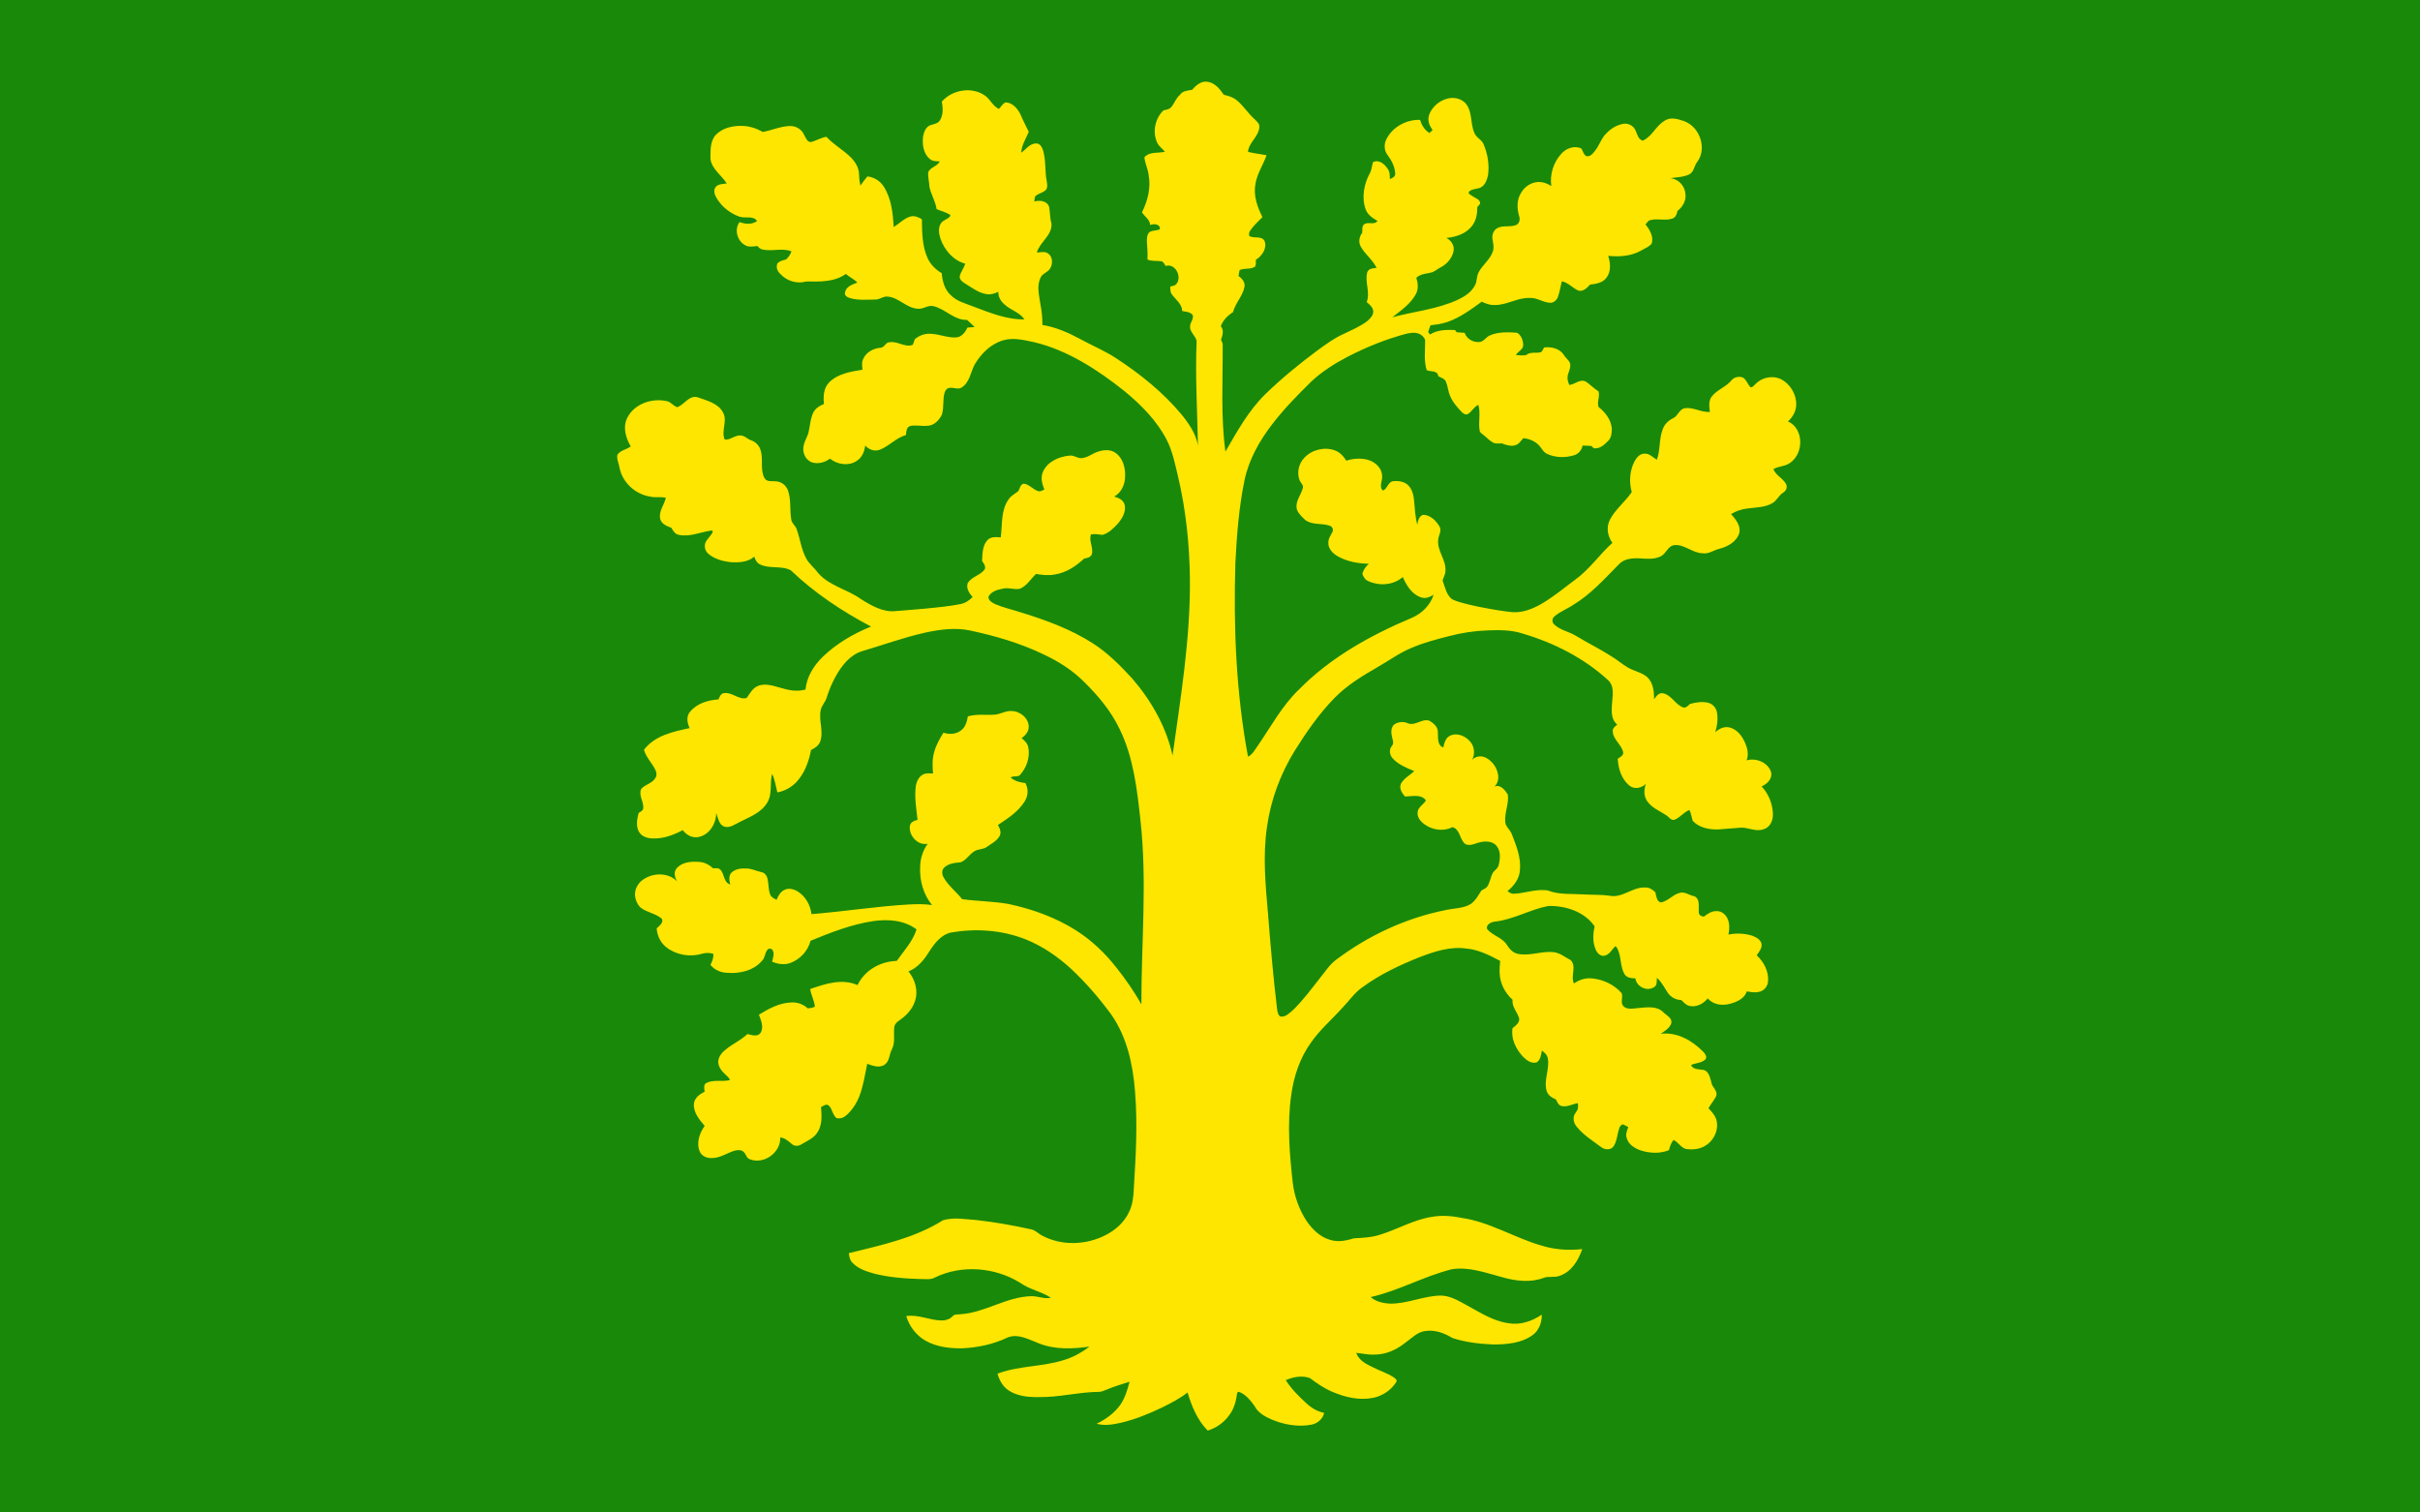 <svg xmlns="http://www.w3.org/2000/svg" viewBox="0 0 2400 1500" style="enable-background:new 0 0 2400 1500" xml:space="preserve"><path d="M0 0h2400v1500H0V0z" style="fill:#198909"/><path d="M1182.1 89.2c3.7-4.2 8.5-8.7 14.5-8.2 7.7.5 13 7 17.1 13 4.3 1 8.7 2.2 12.3 5 6.9 5.4 11.4 13.1 17.9 18.9 2.1 2.3 5.4 4.4 5 8-.4 9.6-10.5 15.3-11.2 24.7 6 1.6 12.3 2.1 18.4 3.4-3.4 9.6-9.4 18.2-11 28.3-2.3 11.4 1.8 22.9 6.9 33-4 4.2-8.5 8.1-11.8 12.9-1.2 1.6-2.1 3.9-1.1 5.9 4.5 2.8 12-.7 15 4.9 2.8 7.1-2.6 15-8.6 18.6-.2 2.3.5 4.9-.9 6.9-4.5 2.9-10.4 1.2-15.2 3.3-.4 2-.9 3.9-1.1 6 3.4 2.3 6.7 6.1 5.9 10.7-1.8 9.2-9.1 16.1-11.4 25.1-5.3 3.3-9.9 8-12.1 13.9 3.4 4 1.8 9.1.2 13.5.6 1.5 1.7 2.9 1.7 4.7.2 35.5-2.1 71 2.7 106.2 11.5-19.9 22.8-40.5 39.4-56.8 16.2-15.8 33.9-30.2 52-43.7 8.2-5.9 16.3-12 25.6-16.1 8.1-4 16.7-7.4 23.8-13 2.8-2.5 6-5.5 5.8-9.7-.4-3.9-3.6-6.6-6.5-9 3.7-9.7-2-19.7.5-29.4 1.2-4 5.9-4.2 9.3-4.4-3.7-8.2-11.5-13.5-15.7-21.3-2.5-4.4-1.5-9.8 1.5-13.7.2-2.7-.5-6 1.6-8.1 3.8-3.4 10.3 1 13.5-3.6-4.8-2.8-9.7-6-11.7-11.4-4.3-12-1.7-25.5 4.4-36.4 1.6-3.3 1.7-7.1 2.9-10.5 5.9-2.9 11.4 1.8 14.5 6.6 2.2 2.9 2.1 6.7 2.2 10.2 2.2-1 5-2 5.3-4.8-.1-7.2-3.7-13.9-7.9-19.5-3.4-4.7-3.2-10.9-.6-15.8 6.3-11.9 19.9-19.1 33.2-18.6 1.5 5.3 4.5 10.2 9.3 13l3.1-3.1c-3.3-4-5.2-9.3-3.6-14.5 4.3-13.2 22.3-22.7 34.5-13.5 9.1 7.7 6 21.1 10.5 31 1.8 4.9 7.6 6.7 9.3 11.7 3.9 9.3 5.6 19.7 4.3 29.9-.9 4.2-2.3 8.5-5.5 11.3-3.8 3.4-9.7 1.8-13.4 5.3-1.5 2.1 1.7 3.3 3.1 4.3 2.8 2.2 8.1 3.3 7.9 7.7-.9 1.2-2 2.3-2.8 3.4 0 6.4-1 13-4.9 18.2-5.9 8.1-16.2 11.5-25.8 12.4 4.7 2.3 8.1 7.4 7.2 12.8-1.3 6.9-6.3 12.8-12.4 16.1-2.9 1.5-5.5 3.6-8.5 5-5.4 1.7-11.8 1.3-16.1 5.6 1.7 5.2 2.3 11.2-.4 16.1-5.3 9.9-14.8 16.3-23.4 23.1 21.8-6 44.9-7.9 65.6-17.7 6.3-3.1 12.6-7.1 16.1-13.5 2.5-4 1.7-9.2 3.9-13.4 3.8-7.4 11.2-12.4 14-20.4 1.5-4 .5-8.2-.2-12.3-.9-4.2.9-9.1 4.8-11.2 5.9-3.1 13-.5 18.9-3.2 3.2-1.6 3.7-5.6 2.7-8.7-2.2-7.4-2.5-15.8 1.7-22.7 3.8-7.1 11.9-12 20.1-11 3.7.4 7 2.1 10.1 3.9-1.7-11.5 2.2-23.8 10.2-32.3 4.8-5.3 13.1-8.2 19.7-4.8 1.5 2.5 2 5.8 4.7 7.4 3.8 1.1 6.6-2.5 8.7-5.2 4.5-5.5 6.4-12.9 11.7-17.8 4.7-4.7 10.5-8.2 17.2-9.1 4.9-.5 9.8 2.5 11.5 7.1 1.6 3.6 2.6 8.5 6.9 9.7 9.2-3.8 12.9-14.5 21.3-19.4 5.9-4.5 13.6-2.1 19.9.1 15.3 5.5 22.9 26.9 13 40.2-3.2 3.9-3.2 10.2-8.1 12.6-5.9 2.8-12.5 2.7-18.8 3.8 8.2.5 14.6 7.6 15.1 15.6.9 6.6-2.8 12.9-7.9 16.8-.6 3.1-1.7 6.3-4.9 7.5-7.1 2.6-14.7-.4-22 1.6-2.3.5-3.4 2.7-4.8 4.3 4.3 5.2 8.3 12.3 6.1 19.1-2.8 3.3-7.4 4.9-11 7.1-9.8 5.3-21.2 6.1-32.1 4.9 2.2 7 3.1 15.3-1.6 21.6-3.8 5.2-10.4 6.3-16.3 6.9-3.1 3.2-6.9 7.5-11.9 5.9-5.6-2.6-9.9-7.9-16.2-9.1-1.2 4.9-2 9.9-3.6 14.7-.9 3.2-3.6 6.1-7 6.6-7.4.2-13.5-5.2-21-4.8-12.4-.6-23.3 7.5-35.7 7-4.3.1-8.3-1.5-12.1-3.3-10.5 7.6-21.2 15.6-33.7 20-5.5 2-11.3 2.7-17.1 3.4-.9 2.2-1.6 4.4-2.3 6.6.5.6 1.3 2 1.7 2.6 7.5-4.8 16.4-4.8 24.9-4.5.4.6 1.2 1.7 1.6 2.2 2.6.1 5.2.4 7.9.6 2.1 6 8.5 9.7 14.6 9.1 4.4-.2 6.5-4.9 10.4-6.5 8.5-3.8 18-3.3 27.1-2.7 3.9 2.3 5.9 7.4 6 11.8.4 4.9-5.3 6.5-7.2 10.3 3.3.4 6.6.5 10.1.1 4-3.6 9.6-1.7 14.4-2.8 1.8-.9 2.5-3.1 3.4-4.8 7.2-.9 15.6 1 19.7 7.5 2 3.6 6.6 5.9 6.3 10.4.1 4.3-2.9 8-2.7 12.4-.1 2.5.9 4.7 1.7 6.9 5.6-.5 10.5-6.3 16.4-3.4 4.4 2.9 8.1 7 12.6 9.7 1.6 5.2-1.8 10.7.1 15.6 6.7 5.2 12.5 12.8 13.1 21.5 0 4-.4 8.8-3.4 11.8-3.6 3.6-7.6 7.7-13 7.6-1.8.5-2.7-1.5-3.8-2.3-2.9-.2-5.9-.4-8.8-.4-.9 4.7-4.3 8.5-8.8 9.7-8.7 2.6-18.5 2.3-26.7-1.6-4-2-5.5-6.6-8.8-9.4-4-3.6-9.2-5.5-14.4-6.1-2.3 2.3-3.9 5.5-7.1 6.7-4.7 2-9.8.2-14.4-1.5-3.1.1-6.3.6-9-1-3.6-2.1-6.3-5.3-9.4-7.6-1.2-1.1-3.2-2-3.4-3.8-1.6-8.6 1.1-17.3-1.3-25.8-4.4 1.8-6.4 6.7-10.4 9.1-2.3 1.3-4.8-.6-6.4-2.2-4.5-4.9-9.1-10.1-11.5-16.3-1.8-4.4-2-9.2-3.9-13.6-1.3-3.1-4.9-3.9-7.6-5.4-.5-6-7.6-4.2-11.5-6-2.9-9.4-1.5-19.3-1.5-28.9.1-2.3-1.8-4.2-3.4-5.6-4.3-3.6-10.3-2.7-15.3-1.6-20.1 5.3-39.5 13.2-58 22.7-12.8 6.7-25.3 14.5-35.9 24.4-13.9 13.6-27.5 27.5-39.3 42.9-12.5 16.3-22.9 34.7-27.2 55-5.6 27-7.7 54.5-9.1 81.9-2 64.4.7 129.2 12.5 192.6 4.9-2.5 7.2-7.6 10.3-11.8 12.8-18.6 23.6-38.9 40-54.6 31.4-32.1 71.4-54.2 112.5-71.5 9.9-4.3 18-12.5 21.3-22.8-3.6 2.3-8 4.2-12.3 2.7-9.2-2.9-14.6-11.9-18.3-20.2-9.1 8-22.8 9-33.6 4.3-3.4-1.2-5.5-4.3-6.5-7.6 1.1-3.9 3.4-7.2 6.5-9.9-10.4-.1-21.1-2.1-30.4-7.1-5-2.8-10.2-7.6-9.8-13.9-.1-4 2.5-7.4 4.2-10.8 1-2.5-.5-5.3-3.1-6-7.7-2.6-16.9-.4-23.9-5.5-3.1-2.9-6.4-6-8.2-9.9-2.5-7.9 3.6-14.4 5.6-21.5 1.2-3.2-2-5.4-3.1-8-2.9-7.5-1-16.4 4.5-22.2 7.4-8.1 19.6-11.2 29.9-7.7 5.3 1.7 9.1 5.9 11.9 10.4 6.9-2.3 14.4-2.7 21.3-.9 7.2 2 14 8.1 14.2 15.9.6 4.9-3.4 10.5.7 14.6 4.4-1.3 4.9-8 9.7-9.2 5.5-.7 11.8.1 15.8 4.3 4 4.3 5.2 10.3 5.6 15.9.7 7.7 1.1 15.5 3.1 22.9.7-3.7 1.5-8.6 5.8-9.8 7.1 0 12.8 5.8 16.2 11.5 2.6 4.4-1.1 9-1.3 13.4-1.1 10.9 8.1 19.9 7.2 30.8 0 3.4-2 6.3-2.8 9.4 2.2 6.1 3.6 13.4 8.6 18 6.1 4.9 47.1 12.3 60.7 13.4 10.1.7 19.6-3.1 28.2-7.9 12-6.9 22.6-15.8 33.6-24 14.4-10.2 24.3-25.1 37.3-36.8-4.8-6.5-6.3-15.6-2.5-22.9 5.4-10.5 15.2-17.8 21.7-27.5-2.8-9.9-2.1-21 2.6-30.2 2-3.9 5.5-8.1 10.3-7.9 4.9-.2 8.1 3.9 12 6.1 3.6-9.8 2-20.6 5.8-30.3 1.7-4.8 5.5-8.6 10.1-10.8 5-2.1 6.1-9.1 11.9-10.1 8.5-1.1 16.2 4.3 24.8 3.8-.6-5-1.6-10.9 1.8-15.3 5.3-6.9 14.1-9.4 19.6-16.1 2.6-3.3 7.4-4.2 11.3-2.8 3.6 2.2 4.7 6.7 7.5 9.6 2.1.5 3.3-1.7 4.7-2.8 6.3-6.9 17.1-9.2 25.4-5.2 9.4 4.7 15.6 15.1 15.3 25.6-.2 6.3-3.4 12.1-8.2 16.3 15.8 7.1 15.9 31.5 2.3 41-4.8 3.8-11.5 3.2-16.7 6.4 2.5 6.5 9.9 9.2 12.8 15.3 1.1 3.2-.5 6.4-3.2 8-4.3 2.7-6.1 7.7-10.5 10.3-7.4 4.5-16.4 4.2-24.8 5.4-5.9.6-11.4 2.6-16.3 5.5 4.5 5.3 9.9 11.4 8.1 18.9-2.6 8.6-11.4 13.4-19.5 15.5-5.6 1.2-10.5 5.4-16.6 4.5-10.1 0-18-9-28.1-8.1-6.7.7-8.3 8.8-14 11.3-6.7 3.2-14.5 2.2-21.6 1.8-7-.2-14.7.6-19.6 6-14.1 14.2-27.5 29.4-44.8 39.9-6.1 4.2-13.4 6.7-19 11.7-2.5 1.8-2.8 5.8-.4 7.9 6 5.9 14.7 7.1 21.7 11.4 11.4 7 23.6 12.9 34.8 20.1 5.6 3.3 10.5 7.6 16.1 11 6.3 3.9 14 4.9 19.6 9.7 6.1 5.5 6.9 14.4 7 22.1 2.1-3.1 4.8-6.9 9-5.9 8.2 1.8 11.9 11 19.5 13.9 2.9 1.1 5.2-1.7 7.1-3.4 5.8-1.5 11.9-2.6 17.8-1.2 4.4 1.1 7.9 4.7 8.8 9.1 1.3 6.7.4 13.7-1.6 20.2 3.6-3.3 8.3-5.8 13.4-4.9 6.4 1.2 11.4 6.3 14.4 11.8 3.4 6.3 6.1 14 3.3 21 9.3-2.8 21.2 2 24.3 11.7 1.5 6.5-4 11.8-9.4 14.1 7 7.5 11 17.5 11.2 27.8.1 6.1-2.9 13-9.3 14.7-7.9 2.9-15.5-2.2-23.3-1.5-7.4.5-14.7 1.2-22.1 1.7-9 .2-18.6-1.8-24.9-8.6-1.1-3.6-1.5-7.4-3.2-10.7-5.6 2-9.1 7.5-14.7 9.6-3.7 1.2-5.6-2.8-8.3-4.4-6.6-4.3-14.5-7.4-19-14.1-3.4-5-3.2-11.5-1.2-17.1-4.2 4.5-11.8 5.8-16.6 1.6-7.6-6.4-10.8-16.7-11.3-26.4 2.2-1.6 5.8-3.1 5.4-6.3-1.5-7.9-10.1-12.6-10.3-20.9-.4-3.1 2.3-4.9 4.4-6.7-7.1-5.9-5.5-15.8-4.9-23.9.7-6.7 1.5-15-4-20-24-22.1-53.8-37.2-85-46.4-11-3.6-22.9-3.6-34.5-3.1-12.9.4-25.6 2.3-38.1 5.6-12.6 3.2-25.4 6.5-37.4 11.7-12.3 5-22.9 13-34.3 19.4-14.8 8.5-29.4 17.5-41.6 29.7-15.6 15.8-28.3 34.2-40.1 53-14 22.8-23.7 48.5-27.4 75.2-4.3 28.5-1.6 57.3.9 85.7 2.5 31.9 5.3 63.9 9.1 95.7.5 2.6.9 5.8 3.4 7 5.3.7 9.2-3.9 12.9-7 9.7-9.6 17.9-20.6 26.3-31.4 5.2-6.3 9.6-13.4 16.2-18.2 32-24 69.2-41.3 108.6-49.1 8.1-1.8 17.1-1.5 24.4-5.8 4.9-3.3 7.7-8.7 10.8-13.6 2.1-1.2 4.5-2 5.9-4 2.6-4 3.1-9.1 5.3-13.2 1.6-2.9 5.3-4.5 5.9-8 1.7-6.4 2.2-14-2.3-19.3-3.9-4.4-10.4-4.5-15.8-3.4-4.8 1-9.8 4.2-14.8 2-6-4.3-5-14.7-12.9-16.9-10.2 5.2-23.1 2.3-30.9-5.5-2.2-2.2-3.9-5.3-3.7-8.6-.1-5.5 5.8-8.1 8.3-12.4-4.8-6.6-14-3.9-20.9-3.9-2.8-3.4-6-8-3.9-12.6 2.9-5.5 8.8-8.3 13.2-12.6-7.6-3.1-15.7-6.3-21.3-12.5-3.1-3.3-3.9-8.6-1.1-12.1 3.1-3.3.4-7.4 0-11-.7-3.4-.4-7.5 2.1-10.2 3.9-3.2 9.7-3.6 14.2-1.5 7.2 2.8 13.9-5.2 21.2-2.6 4.2 2.5 8.6 6.3 8.3 11.5.4 5.3-.9 12.8 5.4 15 .9-4.2 2.1-9.1 6.1-11.3 6.9-4 15.8-.2 20.5 5.4 4.4 4.9 5 12.5 2 18.2 3.4-3.8 9.2-4.4 13.7-2.1 6.3 3.3 10.8 9.6 12 16.6.7 4.3-.2 9.1-3.7 12 6-2.5 10.5 3.3 13.4 7.9 1.2 9.1-3.3 17.8-2.6 26.9.2 4.9 4.7 7.7 6.4 12 4.4 11.4 9.4 23.3 8.2 35.9-.4 8.6-5.9 15.7-12.3 20.9 1.8 1.5 3.8 2.8 6.3 2.7 11.3-.5 22.4-5.2 33.9-3.2 11 4.3 23.2 3.1 34.8 3.8 8.7.6 17.4.1 26 1.3 12.6 2.8 22.8-8.7 35.3-8.1 4-.4 7.5 2 10.3 4.7 1 3.6 1.1 9.2 5.6 10.1 6.9-1.3 11.5-7.6 18.3-9.4 5.2-1.7 9.6 2.3 14.5 3.2 6.3 2.5 4.2 10.3 4.7 15.6-.4 2.9 2.5 4.5 5 4.7 3.7-2.8 7.9-5.8 12.8-5.5 5-.1 9.3 3.7 11 8.2 2 4.8 1.5 10.2.6 15.1 7.7-1.6 15.9-1.3 23.6 1.1 3.8 1.5 8.2 3.7 9.2 8 .7 4.4-2.5 8.1-4.8 11.4 7 6.5 12 15.8 11.3 25.5-.1 5.2-4.2 10.1-9.3 10.8-3.9 1-7.9.1-11.8-.5-2.2 7.1-9.8 10.5-16.6 12.3-7.6 2.1-16.8 1.1-22.1-5.4-4 5-10.4 8.7-17.1 7.7-3.9-.4-6.6-3.4-9.1-6-5.5-.1-10.7-2.9-13.6-7.5-3.4-4.9-5.9-10.5-10.7-14.5-.2 3.2.5 7.5-2.9 9.3-7.1 4.5-17.3-.6-18.4-8.8-4-.1-8.7-.5-10.9-4.4-3.9-6.9-3.1-15.2-5.8-22.4-.9-1.8-1.2-4.4-3.4-5-3.3 3.4-5.8 8.7-11 9.4-3.9.5-6.9-2.9-8.2-6.1-3.2-7.2-2.8-15.5-1.1-23.1-10.1-14.6-28.8-20.6-45.9-20.2-18 3.4-34.3 13.4-52.9 15.5-3.6.2-9.6 3.2-7.7 7.6 5.4 6.3 14.6 8.1 19.3 15.2 2.5 4 5.8 8 10.7 9.1 11.8 2.7 23.6-2.9 35.5-1.6 6.5.5 11.5 5 17.2 7.9 6.3 6.3-.4 15.8 3.3 23.2 5.3-3.9 12-5.9 18.6-5 10.8 1.2 21.5 6.3 28.7 14.6 1.6 4-1.6 9.4 1.8 13 4 3.7 10.1 2.1 15 1.7 8.2-.7 18.2-2.3 24.5 4.2 3.2 3.2 9.1 5.6 7.9 11-1.7 4.9-6.5 7.6-10.4 10.4 16.3-2.1 31.6 6.9 42.6 18.3 1.6 1.8 3.7 5.2 1.3 7.4-3.8 3.3-9.3 3.2-13.9 5.2 1.8 4.7 8.1 4.2 12.3 4.9 5.6 1.3 6.5 7.9 7.9 12.5.6 4.9 6.7 8.1 4.7 13.5-2 4.4-5.5 7.9-7.6 12.1 2.9 2.9 6 6.3 7.5 10.4 3.4 9.8-1.7 21.2-10.4 26.5-5 3.3-11.3 4.2-17.2 3.6-6.5.2-9.2-6.7-14.6-9.2-2.2 2.9-3.7 6.5-4.5 10.2-9 3.6-19.1 3.1-28.1.2-5.8-2.1-12-5.8-13.7-12-1.5-3.8.2-7.6 1.5-11-1.7-1-3.4-2.1-5.3-2.8-2.1.4-3.3 2.3-3.8 4.2-2 5.9-2.1 12.4-5.6 17.7-2.8 3.9-9 3.4-12.4.5-8.3-6.1-17.4-11.8-24-20-2.5-2.9-3.7-6.7-2.9-10.5.7-2.6 2.8-4.5 3.9-7.1.5-2 .1-3.9.1-5.9-5.4.9-10.7 4.2-16.2 2.9-3.2-.7-4.2-4-5.6-6.5-3.8-1.7-7.7-3.9-9.1-8.2-3.4-10.8 3.2-21.8 1-32.8-.6-3.3-3.2-5.6-5.8-7.5-.9 4.2-1.2 9.2-5.2 11.7-5.5 1.7-10.5-2.5-14-6.1-6.7-7.5-11.7-17.5-9.9-27.8 3.1-2.6 7.6-5.6 6.4-10.3-2-6-7.2-11-6.4-17.9-7.5-6.7-12.5-16.3-12.8-26.4-.2-4 .1-8.1.5-12.1-10.5-5.6-21.6-11.3-33.7-12.3-15.7-2.2-31 2.8-45.5 8.3-20.2 8-40.2 17.4-57.8 30.4-7.7 5.4-12.9 13.4-19.4 20-10.2 11.4-22 21.5-30.9 34.1-11.3 15.5-17.5 34.2-20 53.1-4 28.9-1.6 58.1 1.7 87.1 1.6 13.1 6.3 25.9 13.4 36.9 5.8 8.5 13.5 16.2 23.7 19.1 7.7 2.3 15.8.9 23.3-1.6 9.1-.4 18.4-.9 27.1-3.9 16.8-5.3 32.4-14.5 49.9-17.3 9.8-1.8 19.9-1.1 29.6.9 27.8 3.9 52 19.4 78.5 27.2 13.4 4.3 27.6 5.4 41.5 3.8-3.8 11-10.5 22.4-22.2 26.4-5.3 2.2-11.2.1-16.3 2.2-12.9 4.8-27.1 3.1-40-.5-16.6-4.3-33.5-10.9-50.9-8.1-27.6 6.9-52.6 21.3-80.5 27.6 5.5 4.7 13 6.3 20 6.5 16.7 0 32.4-7.6 49.1-8 9.3-.1 17.5 4.8 25.4 9.1 13.4 7.2 26.6 16.1 42.1 18.3 11.8 2.1 23.6-2 33.2-8.5.1 7.6-2.7 15.6-9 20.2-11.2 8.2-25.6 9.3-39 9.4-13.7-.6-27.7-2.1-40.8-6.5-7.9-4.9-17.1-8.2-26.5-6.9-8.3.9-14 7.5-20.5 12-8.5 6.7-18.9 11.4-29.8 11.4-6.3.4-12.3-1.1-18.4-1.7 2.5 7.7 10.3 11.3 17.1 14.6 6.5 3.3 13.7 5.5 19.9 9.6 1.5 1.1 4.2 2.8 2.5 4.9-5 8-13.5 13.6-22.7 15.5-13.9 2.8-28.1-.6-40.8-6.1-8-3.4-15.1-8.3-22-13.5-7.7-2.8-16.6-1.2-23.9 2.1 5.4 8.5 12.6 15.8 20.1 22.6 5 4.7 11 8.5 17.9 9.8-1.2 6.1-6.4 10.4-12.4 11.7-13.5 2.6-27.6 0-40.1-5.3-6.4-2.9-13.1-6.5-16.4-13.1-4.2-5.8-9-11.9-15.8-14.2-.4.2-1.1.6-1.5.9-1 7.9-2.9 15.8-7.9 22.3-5.2 7.4-12.8 12.6-21.3 15.3-10.2-10.3-15.9-24-20-37.8-7.7 6-16.4 10.5-25.1 14.8-13.1 6.3-26.6 11.8-40.8 15.2-7.9 1.7-16.2 3.3-24.2 1 9-4.4 17.3-10.4 23.2-18.5 4.9-6.9 7.2-15.1 9.4-23.2-7.9 2.5-15.7 4.9-23.4 8.1-2.3.9-4.7 2-7.2 2-17.3.1-34.2 4.2-51.5 5-12.4.4-25.8.9-36.8-5.8-6.5-3.7-10.2-10.4-12.1-17.3 21.7-8.1 45.5-6.6 67.5-14 8.6-2.8 16.6-7.4 23.8-12.8-16.7 2.3-34.2 3.2-50.2-3.2-9.7-3.6-20.1-9.9-30.7-6-14.4 6.9-30.3 10.3-46.1 10.9-12.3.1-25.1-1.5-35.9-7.7-9.2-5.3-15.9-14.2-18.9-24.3 12-1.8 23.3 4.3 35.3 4.4 3.9 0 7.9-1.3 10.7-4.2 1.8-2.3 5-1.6 7.6-2 24.5-1.5 45.8-17.4 70.5-17.9 6.5-.2 12.8 3.1 19.3 1.5-9.6-6.3-21.1-8.1-30.3-14.7-25-15.6-58-18.3-84.8-5.3-4.3 2.5-9.3 1.3-14 1.5-15.6-.5-31.3-1.6-46.5-5.5-7.6-2.2-15.8-4.8-21.3-10.8-2.5-2.6-3.1-6.1-3.4-9.4 32-7.9 65.1-14.8 93.3-32.6 10.9-3.3 22.4-.9 33.6-.2 17.9 2.1 35.7 5.2 53.4 9.1 4.5.7 7.6 4.5 11.7 6.5 19.4 10.2 43.8 9.2 63-.9 9.6-5 18.2-12.6 22.8-22.6 3.7-7.4 4.5-15.7 4.8-23.8 2-31.8 3.8-63.8 1.2-95.7-2.1-27-8.1-54.7-24-77-11.7-15.9-24.7-30.9-39-44.4-13.5-12.3-28.6-22.9-45.5-29.6-23.2-9.2-48.9-11-73.4-6.9-10.7 2-17.3 11.4-22.8 19.9-4.9 7.9-11.2 15.3-20 18.8 6.5 8 9.9 19.1 6.5 29.2-2.6 8.6-9.2 15.1-16.4 20-2.6 1.6-4.3 4.3-4.3 7.4-.6 6.9 1.1 14.2-2.2 20.6-2.8 4.8-2.1 11.5-7 15.1-5.2 3.9-12.1 1.3-17.5-.7-2.2 10.7-3.8 21.6-7.7 31.9-2.9 7.5-7.5 14.5-13.5 19.6-2.6 2.2-6.1 3.2-9.4 2.3-3.9-3.2-3.9-9.1-7.6-12.4-2.5-2.1-5.3.5-7.6 1.5.7 8.6 1.3 18.3-3.9 25.6-3.7 5.6-10.1 8.1-15.6 11.4-2.9 2-7.1 2-9.7-.5-3.3-2.8-6.7-5.9-11.3-6.3.7 14.8-15.9 26.9-29.8 21.7-3.6-.9-3.9-5-6.3-7.2-2.2-2.5-5.9-2.2-8.8-1.5-7.9 2.2-14.7 7.6-23.2 7.4-4.7.2-9.8-2-11.7-6.5-3.6-8.5-.2-18.3 4.9-25.4-5.2-6.1-11.2-13.1-10.7-21.7.4-6 5.8-9.8 10.7-12.3-.4-2.9-1.5-7 1.8-8.6 7.1-3.6 15.5-.9 23.1-2.8-.4-2.5-2.6-3.7-4-5.2-4-3.6-8-8.5-7.4-14.1.7-4.7 4-8.5 7.7-11.3 6.7-5.5 15-9.1 21.2-15.1 4.2.9 9.8 3.2 12.9-1 3.7-5.6.6-12.5-1.5-18.2 9.6-5.9 20-11.5 31.4-12.1 6.3-.5 12.5 1.6 17.1 5.9 2.5-.2 4.8-.7 7-1.7-.6-6.1-3.7-11.5-4.7-17.5 14.8-5.2 31.8-10.8 47-3.9 6.9-14.7 22.8-23.7 38.9-24 7.1-10.1 15.9-19.3 19.6-31.3-12.3-9.2-28.3-10.3-42.9-8.2-21.6 3.2-42.1 11.3-62.2 19.5-2.6 10.1-10.4 18.5-20.2 22.1-5.9 2.1-12.3 1-17.9-1.3.7-3.7 2.6-7.9.5-11.4-.9-2-4-2.1-5.2-.4-2.6 3.2-2.3 7.9-5.3 10.8-8.2 9.8-22.1 13-34.5 12-6.4-.2-12.6-2.8-16.7-7.9 1.8-3.4 3.2-7 2.9-10.9-3.7-1.2-7.6-1.2-11.3-.1-11.9 3.6-25.5 1.2-35.3-6.4-5.8-4.5-9.1-11.5-9.6-18.8 2.5-2.5 7.5-5.8 4.9-9.7-6.1-5.2-14.7-6-21-11-3.3-3.4-5.3-8.1-5.4-12.9-.1-6.7 4.2-12.9 9.9-15.9 9.8-5.9 23.9-5.5 32 3.1-2.5-3.9-3.8-9.3-.6-13.2 5.4-6.1 14.2-6.9 22-6.3 5.3.2 10.2 2.7 14 6.3 2.5.2 5.5-.7 7.4 1.5 4.2 4.3 3.1 12.9 9.8 14.5-1.1-3.9-1.8-8.7 1.3-11.8 3.8-3.4 9.1-4.3 14-4 5.5-.1 10.4 2.5 15.7 3.7 3.3.5 5.4 3.7 6 6.9 1.2 5 .6 10.4 2.6 15.3 1 2.7 3.8 3.9 6.3 5.2 1.7-3.9 3.8-8.1 7.9-9.9 4.3-2.1 9.3-.7 13.2 1.7 7.7 4.9 12.5 13.5 13.5 22.4 32.3-2.6 64.4-7.7 96.7-9.6 7.6-.4 15.3-.5 22.9.6-8.6-10.4-12.5-24.4-11.8-37.9.1-8.2 2.7-16.3 7.5-22.9-9.9 2.1-19-8.2-17.7-17.7.6-3.7 4.3-5.2 7.6-6-1.2-11.4-3.3-22.9-1.6-34.3.9-4.3 3.1-8.7 7.1-10.7 3.1-1.6 6.6-1 9.9-1-.7-7.1-.9-14.5 1.2-21.5 1.8-6.7 5.4-12.9 9.1-18.9 5.8 1.8 12.4 1.6 17.3-2.2 4.5-3.2 6-8.8 6.9-14 8.6-2.6 17.7-1.1 26.5-1.7 5.9-.4 11.2-4.2 17.2-3.6 8.5.2 17.2 7.6 16.6 16.4-.2 4.5-3.6 8-7 10.5 2.9 2.3 5.9 5.2 6.6 9 2 9.9-1.7 20.7-8.7 28-2.7 1.5-6.3.2-8.8 2 4 3.6 9.3 4.9 14.6 5.5 3.3 5.6 2.8 12.9-.7 18.3-6.4 10.2-16.7 16.8-26.5 23.3 1.8 3.2 3.7 7.2 1.7 10.9-2.7 4.9-8.1 7.6-12.5 10.7-3.7 2.9-8.8 2-12.6 4.5-5 2.9-8 9-13.6 10.9-5.8.5-12.3 1.1-16.6 5.6-2.5 2.8-1.8 6.9 0 9.8 4.7 8.1 12.4 13.9 18.2 21.2 15.2 2 30.7 2.1 45.8 4.7 23.4 5 46.5 13.2 66.9 26.1 15.5 9.8 28.9 22.6 40.2 37 9.1 11.5 17.7 23.7 24.8 36.6-.1-61.1 5.9-122.4-1-183.4-3.3-30.4-6.9-61.6-20.4-89.4-8.6-18.2-21.7-33.7-35.9-47.6-11.4-11.3-25-19.9-39.5-26.7-23.2-11.2-48.1-18.5-73.2-23.8-14.7-3.1-29.8-1-44.3 2.1-21.1 4.7-41.3 12.1-61.9 18.2-12.3 3.4-20.7 14.1-26.7 24.7-3.8 6.9-6.9 14-9.2 21.5-1.2 4.4-4.9 7.7-5.9 12.3-2.3 10.4 3.2 21.2-.6 31.5-1.5 4-5.3 6.4-9 8.2-2.2 11.5-6.4 23.2-14.6 31.9-5 5.3-11.7 8.8-18.8 10.2-1.6-6.3-2.5-12.6-5.2-18.5-2.6 9.4.5 20-4.9 28.7-5.8 9.8-16.9 13.9-26.6 18.8-5 2.3-10.2 6.7-16.1 4.9-5.4-2.2-6-8.8-7.9-13.6.1 10.4-6.4 21.3-16.9 23.8-6.3 1.6-12.6-1.7-16.2-6.7-9.3 4.9-19.6 8.8-30.3 8.2-5.2-.1-11-2.1-13.4-7-2.9-5.6-1.6-12.3-.1-18.2 1.7-1.2 4.2-2.1 4.5-4.4 1-6.5-4.8-12.8-2-19.3 3.7-4.7 10.7-5.4 13.9-10.7 2.1-2.7 1.3-6.3-.1-9-3.4-6.6-9-12-11-19.3 10.7-14.1 28.9-18 45.3-21.5-2.5-5.2-3.6-11.7.5-16.3 6.7-8.2 17.8-11.5 28-12.1 1.3-2.5 2.3-6.1 5.8-6.3 8-1.1 14.5 7.1 22.3 4.8 3.2-4.5 5.9-9.9 11.4-12 8.5-3.2 17.1.9 25.3 2.8 7 2.1 14.5 2.8 21.6.9 1.2-12.8 8.3-24 17.4-32.8 13.6-13 30.3-22.7 47.6-29.7-28.7-15.1-56.2-33.4-79.6-55.8-9.6-5-21.3-1.1-30.9-6-2.9-1.5-4.3-4.5-5.3-7.5-6.5 5.6-15.7 6-23.8 5.4-7.7-.9-15.7-3.1-21.7-8.2-3.2-2.7-4.4-7.2-2.9-11.2 1.7-3.9 5.6-6.6 7.2-10.7-.1-.4-.4-1-.5-1.3-11 1.2-21.7 6.7-33 4.4-3.7-.6-5.8-3.9-7.5-7-4.3-1.7-9.6-3.6-11-8.5-2-7.7 3.9-14.2 5.5-21.3-5.2-1.3-10.5.1-15.7-1.2-14.7-2.3-27.5-14.1-30.3-28.8-.6-4.2-3.1-8.5-2-12.8 3.1-4.5 9.1-4.9 13.2-8.2-4.9-8.2-8-18.6-3.7-27.8 7-14.8 26-20.9 41.1-16.6 3.1 1.6 5.3 4.3 8.6 5.6 7.2-2.5 11.7-12.1 20.2-9.9 9.2 3.3 20.6 5.9 25.4 15.3 4.5 8.5-2.2 18 1.5 26.6 5.6.9 9.9-4.4 15.6-4 4.2-.1 6.9 3.7 10.7 4.8 4.5 1.5 8.1 5.4 9.4 9.9 2.8 8.8-.7 18.9 3.7 27.4 2.3 4.4 7.7 2.9 11.8 3.4 5.2.4 9.7 4 11.5 8.8 3.4 9.2 1.7 19.3 3.3 28.7.4 4.2 4.4 6.4 5.5 10.2 3.3 9.2 4.4 19.1 9 28 2.8 5.9 8.3 9.8 12.1 15.1 11.2 13 29.1 16.2 42.6 26 10.4 6.5 22.2 13.5 35.1 11.8 5.6-.5 47.6-3.4 63.7-6.9 4.7-.9 8.6-3.7 11.9-6.9-3.2-3.8-6.7-8.6-4.8-13.9 3.9-6.5 12.5-7.6 16.8-13.6 1.3-3.1-.9-6-2.6-8.2.4-7.1.2-15.5 5.5-21 3.4-3.4 8.6-2.9 13-2.5 1.7-12.5 0-26.4 7.5-37.3 2.3-3.8 6.4-5.9 9.9-8.5 1.6-2.6 1.8-6.5 5.3-7.5 5.6.5 9.2 5.9 14.5 7.4 2.2.7 4.2-.7 6.1-1.7-2.5-5.6-4-12.3-1.2-18 4.7-9.8 15.8-14.6 26.1-15.5 4.3-.7 7.7 2.8 12 2.5 5.9-.4 10.4-4.5 15.8-6.3 5.8-2 12.8-2.7 18 1.2 7.4 5.3 9.8 15.1 9.3 23.7-.1 7.7-3.8 15.7-10.8 19.5 4.2 1.2 8.8 3.2 10.3 7.7 1.8 7.2-2.3 14.1-6.9 19.4-4.2 4.5-8.8 9.2-15 10.9-3.8-.4-7.6-1.2-11.4-.5-2.5 6.6 2.9 13.4.7 20.1-1.5 2.8-4.7 3.4-7.5 3.9-8.2 7.7-18 14.1-29.3 15.8-6.1 1.2-12.4.5-18.4-.6-5.2 4.9-9 11.7-15.7 14.6-5.8 1.6-11.8-1.6-17.5.1-5.3 1-11.5 2.8-14 8-.1 3.9 3.9 5.9 6.9 7.4 8.1 3.4 16.8 5.3 25.1 8 24.9 7.7 49.8 16.7 71.9 31 14.5 9.3 26.6 21.6 38.3 34.2 19.1 22 34.1 48.1 40.4 76.8 8.2-58.3 17.8-116.7 17.2-175.7-.4-34-4-68.1-11.8-101.2-2.9-12.1-5.4-24.7-11-35.8-9.9-19.3-25.5-35-42.1-48.7-26.7-21.2-56.3-40.6-89.9-48.6-10.1-2.1-20.7-4.8-30.9-1.6-12.1 3.7-21.5 13.2-27.8 23.9-4 7.6-4.9 17.7-12.8 22.7-4.3 2.9-9.6-1.3-14 1-1.5.9-2.5 2.5-2.9 3.9-2.2 7.1-.5 15-2.8 22.1-2.7 5.5-7.7 10.8-14.2 11-5.8.6-11.5-1-17.2.2-3.9 1.2-3.8 5.6-4.2 9-9.9 2.7-16.8 11.2-26.3 14.7-5.2 1.8-10.7-.4-14.1-4.3-.7 6.1-3.4 12.4-9 15.6-8.1 5-18.8 3.1-26-2.6-5 3.8-11.7 5.6-17.8 3.7-5.6-2-9-8.1-8.6-14 .2-5.8 3.9-10.5 5.2-15.9 1.6-6.6 1.7-13.6 4.9-19.9 2.2-4 6.3-6.5 10.4-8.1-.9-7.5-.4-15.9 5.3-21.6 8.7-8.6 21.3-10.5 32.9-12.4-.4-3.8-1-7.9 1-11.3 3.1-6.4 10.1-9.9 16.9-10.5 3.8 0 4.8-5.2 8.6-5.4 8.1-1.6 15.6 5.6 23.4 2.5.6-1.8 1.3-3.7 2-5.5 4.4-3.9 10.3-5.9 16.2-5.4 8.3.4 16.2 4 24.5 3.6 5.6-.2 9.4-5.2 11.5-9.8 2.3-.1 4.8-.4 7.1-.5-2.5-2.5-4.9-4.8-7.5-7.1-12.9.4-21.5-10.9-33.2-13.6-5.6-1.5-10.4 3.3-15.9 2.5-11-.7-18.5-11-29.4-12-4.4-.7-7.9 2.9-12.3 2.9-8.2.1-16.6.9-24.5-1.2-2.6-.7-6.4-2.2-5.8-5.5.9-6.1 7.2-8.3 12.3-10.1-3.3-3.6-7.9-5.4-11.4-8.6-11.4 8.2-26 7.7-39.4 7.5-9.2 2.7-19.3-.6-25.6-7.5-2.8-2.5-4.5-6.6-2.9-10.3 2.1-2.6 5.5-3.2 8.6-4 2.5-2.3 4.3-5 5.4-8.1-9.4-3.7-19.9.5-29.4-2-2-.5-3.2-2.1-4.5-3.3-3.4.4-7.1 1.1-10.4 0-9-3.4-13.1-15.9-7.2-23.7 5.6 2.1 12.3 2.7 17.4-1.1-4.2-5.8-12-2.2-17.8-4.4-9.2-3.3-17.3-9.8-22.3-18.2-2.1-3.2-3.6-7.9-.9-11.2 2.7-3.1 7.2-2.8 10.9-3.4-5.2-8.2-14.7-14.1-16.2-24.3.2-8.1-.6-17.3 5.2-23.8 6.6-7 16.9-9.3 26.3-9 7.2.1 14.2 2.5 20.5 6 9.2-1.7 17.9-5.8 27.2-5.9 5.8 0 11.5 3.4 13.7 8.8 1.6 2.8 3.1 7.5 7.1 7.1 5-1.5 9.7-4.3 15-5.2 7.2 7.9 16.8 13 24.3 20.5 4.5 4.5 8.1 10.5 8.1 17.2.1 3.7.5 7.2 1.3 10.8 2.2-3.2 4.5-6.3 7-9.2 6.5.7 12.6 4.4 16.2 10.1 7.6 11.9 9 26.4 9.9 40.1 5.5-3.4 10.1-8.5 16.4-10.4 4-1.2 8.1.6 11.5 2.7.2 12.9.2 26.4 5.6 38.4 2.8 6.4 8.1 11.5 14.1 15.1.6 8 2.9 16.3 9 21.8 5.9 6.1 14.5 8.1 22.2 11.2 16.3 6.1 33 13.1 50.8 12.8-4.7-7.1-13.6-9.1-19.6-14.7-3.8-3.1-6.4-7.6-6.3-12.6-3.6 1.6-7.4 2.9-11.2 2.3-8-1-14.4-6.1-21-10.1-2.9-1.8-7.1-4.4-5.9-8.6 1.5-4 3.9-7.5 5.4-11.5-11.9-3.2-20.7-13.5-24.7-24.9-1.5-4.9-2.5-10.8.6-15.3 2.2-3.4 7.1-3.9 9.2-7.2l-.2-1.2c-4.2-2.5-9-3.7-13.4-5.6-1.1-7.7-5.5-14.4-7.1-22-.2-4.8-1.5-9.4-1.3-14.1 1.7-5.6 9.1-6 11.5-11.2-3.3-.2-7.1 0-9.7-2.3-6.7-5.4-7.9-15.1-6.7-23.1.9-4.4 3.1-9.7 8.1-10.8 2.9-.9 6.5-1.5 8.3-4.2 3.7-5.5 3.2-12.6 2.1-18.9 10.4-12 30.3-15.2 43.3-5.6 5 3.8 7.4 10.3 13.4 12.9 2-2.3 3.6-5.2 6.4-6.5 7.2.1 12.4 6.5 15.2 12.6 2.3 5.6 5.2 11 7.9 16.6-2.8 6.7-7.1 13.1-7.5 20.7 4.8-3.3 8.5-9.4 15.1-9.2 3.6 0 5.5 3.7 6.5 6.6 3.1 10.2 1.7 21 3.8 31.3.5 2.9.9 6.4-1.3 8.6-2.8 2.3-6.6 3.1-9.6 5.3-1.5 1.5-1.1 3.8-1.5 5.8 5.4-1.6 12.9-.7 14.7 5.4 1 5.4.7 11 2.3 16.3 1 11.9-11.5 18.3-14.5 28.9 3.7-.2 8.1-1.5 11.3 1 4.5 3.2 4.7 10.2 2 14.6-2.3 4.2-8.1 5-9.8 9.7-3.7 8.1-1.2 17.2 0 25.6 1.3 6.9 2.2 13.7 2 20.9 13 2.1 25.3 7.4 36.8 13.6 12.1 6.7 25.1 11.9 36.8 19.7 23.6 15.5 45.9 33.4 64 55 7.5 9.2 14.7 19.4 16.7 31.4-.6-34.5-2.8-69.1-1.3-103.7-1-5.4-7.1-9-6.5-14.8.1-3.9 3.8-7.1 2.6-11-2.5-3.3-6.9-3.3-10.4-4-.2-7-6.3-11.2-10.1-16.3-2-2.2-1.6-5.3-1.8-8 2.1-.6 4.5-.6 6.1-2.5 5.9-7.1-1-20.9-10.7-17.9-1.1-1.8-2.1-4.4-4.5-4.7-4.5-.6-9.2.2-13.5-1.7.4-5.8-.2-11.7-.5-17.4-.1-3.6-.1-7.7 2.9-10.1 2.8-1.3 6.1-1.2 9.1-2.1 2.1-1.3.2-4.2-1.6-4.7-2.3-1.3-4.9-.6-7.2 0-.2-5.4-5.5-8.2-8.1-12.5 5.6-11.3 9-24.3 6.6-36.9-.6-6.1-3.7-11.7-4.2-17.7 5.2-5.9 13.6-3.8 20.4-5.5-2.5-2.9-5.6-5-7.5-8.5-5.2-10.7-2.5-24.4 6-32.5 2.7-.7 5.8-1 7.7-3.2 3.2-3.8 4.7-9 8.6-12.1 2.1-3.7 7.1-4.4 11.9-5z" style="fill:#ffe600"/></svg>